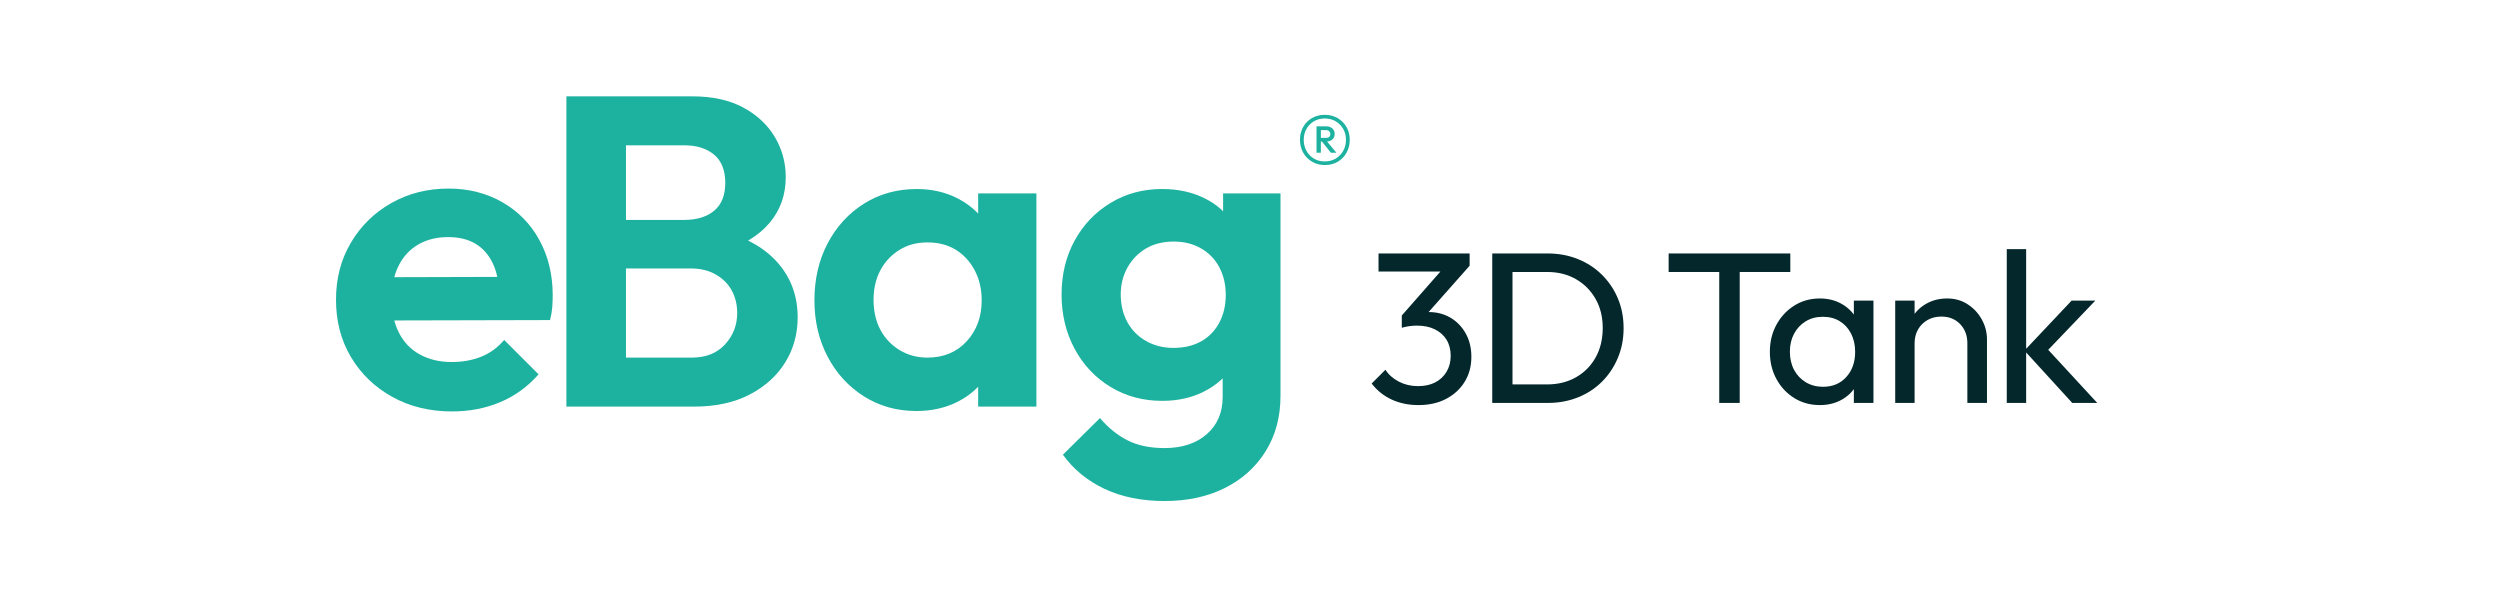 <?xml version="1.0" encoding="UTF-8"?> <svg xmlns="http://www.w3.org/2000/svg" id="BLACK" viewBox="0 0 1661.7 397.07"><defs><style> .cls-1 { fill: #1db2a0; } .cls-1, .cls-2 { stroke-width: 0px; } .cls-2 { fill: #03272b; } </style></defs><g><g><path class="cls-1" d="M300.49,273.48c-14.87,0-28.12-3.23-39.75-9.68-11.64-6.45-20.78-15.25-27.43-26.4-6.65-11.15-9.97-23.86-9.97-38.14s3.27-26.69,9.83-37.84c6.55-11.15,15.5-19.95,26.84-26.4,11.34-6.45,24.05-9.68,38.14-9.68,13.3,0,25.23,3.04,35.79,9.09,10.56,6.06,18.78,14.47,24.64,25.23,5.87,10.76,8.8,22.98,8.8,36.67,0,2.54-.1,5.13-.29,7.77-.2,2.64-.69,5.53-1.47,8.65l-119.39.29v-28.75l101.5-.29-15.84,12.03c-.2-8.41-1.66-15.45-4.4-21.12-2.74-5.67-6.55-9.97-11.44-12.91-4.89-2.93-10.95-4.4-18.19-4.4-7.63,0-14.28,1.66-19.95,4.99-5.67,3.33-10.03,8.07-13.05,14.23-3.03,6.16-4.55,13.45-4.55,21.85s1.61,16.09,4.84,22.44c3.23,6.36,7.87,11.2,13.94,14.52,6.06,3.33,13.1,4.99,21.12,4.99,7.23,0,13.79-1.17,19.65-3.52s10.95-6.06,15.25-11.15l22.88,22.88c-7.24,8.21-15.75,14.38-25.52,18.48-9.78,4.11-20.44,6.16-31.97,6.16Z"></path><path class="cls-1" d="M376.47,270.26V64.03h39.6v206.23h-39.6ZM405.8,270.26v-32.56h53.98c9.39,0,16.77-2.93,22.15-8.8,5.38-5.87,8.07-12.81,8.07-20.83,0-5.47-1.17-10.41-3.52-14.81-2.35-4.4-5.87-7.97-10.56-10.71-4.69-2.74-10.27-4.11-16.72-4.11h-53.39v-32.27h48.99c8.41,0,15.06-2.05,19.95-6.16,4.89-4.11,7.33-10.27,7.33-18.48s-2.49-14.67-7.48-18.77c-4.99-4.11-11.49-6.16-19.51-6.16h-49.28v-32.56h54.27c13.49,0,24.83,2.49,34.03,7.48,9.19,4.99,16.18,11.54,20.97,19.66,4.79,8.12,7.19,16.97,7.19,26.55,0,11.73-3.57,21.85-10.71,30.36-7.14,8.51-17.65,14.92-31.54,19.21l1.76-13.2c15.45,4.3,27.38,11.39,35.79,21.27,8.41,9.88,12.62,21.76,12.62,35.64,0,10.96-2.74,20.88-8.21,29.78-5.48,8.9-13.35,16.04-23.61,21.41-10.27,5.38-22.64,8.07-37.11,8.07h-55.44Z"></path><path class="cls-1" d="M609.09,273.19c-12.91,0-24.49-3.23-34.76-9.68s-18.33-15.25-24.2-26.4-8.8-23.66-8.8-37.55,2.93-26.7,8.8-37.84,13.93-19.95,24.2-26.4c10.27-6.45,21.95-9.68,35.06-9.68,9.97,0,18.97,2.05,26.99,6.16,8.02,4.11,14.47,9.78,19.36,17.01,4.89,7.24,7.53,15.55,7.92,24.93v51.34c-.39,9.19-2.98,17.45-7.77,24.79-4.79,7.33-11.25,13.05-19.36,17.16-8.12,4.11-17.26,6.16-27.43,6.16ZM616.43,237.69c10.75,0,19.46-3.62,26.11-10.85,6.65-7.23,9.97-16.33,9.97-27.28,0-7.43-1.57-14.08-4.69-19.95-3.13-5.87-7.33-10.41-12.61-13.64-5.28-3.23-11.54-4.84-18.78-4.84s-13.25,1.66-18.63,4.99c-5.38,3.33-9.58,7.82-12.62,13.49-3.03,5.67-4.55,12.22-4.55,19.65s1.51,14.28,4.55,19.95c3.03,5.67,7.28,10.17,12.76,13.49,5.47,3.33,11.63,4.99,18.48,4.99ZM650.16,270.26v-38.14l6.45-34.62-6.45-34.32v-34.62h38.72v141.69h-38.72Z"></path><path class="cls-1" d="M772.49,266.44c-12.71,0-24.16-3.08-34.32-9.24-10.17-6.16-18.14-14.62-23.91-25.38-5.77-10.75-8.65-22.78-8.65-36.08s2.88-25.23,8.65-35.79c5.77-10.56,13.74-18.92,23.91-25.08,10.17-6.16,21.61-9.24,34.32-9.24,10.36,0,19.65,2.01,27.87,6.01,8.21,4.01,14.62,9.63,19.21,16.87,4.59,7.24,7.09,15.65,7.48,25.23v44.59c-.39,9.58-2.93,17.94-7.63,25.08-4.69,7.14-11.1,12.76-19.21,16.87-8.12,4.11-17.36,6.16-27.72,6.16ZM774.25,333.03c-15.25,0-28.6-2.69-40.04-8.07-11.44-5.38-20.68-12.96-27.72-22.73l24.64-24.35c5.47,6.45,11.59,11.39,18.33,14.81,6.75,3.42,14.91,5.13,24.5,5.13,11.73,0,21.12-3.08,28.16-9.24,7.04-6.16,10.56-14.42,10.56-24.79v-35.79l6.16-31.1-5.87-31.09v-37.26h38.14v134.65c0,13.88-3.28,26.11-9.83,36.67-6.55,10.56-15.6,18.72-27.14,24.49-11.54,5.77-24.84,8.65-39.9,8.65ZM779.83,231.24c7.23,0,13.44-1.47,18.63-4.4,5.18-2.93,9.19-7.09,12.03-12.47,2.83-5.38,4.25-11.49,4.25-18.33s-1.42-12.95-4.25-18.33c-2.84-5.38-6.89-9.58-12.17-12.61-5.28-3.03-11.34-4.55-18.19-4.55s-13.16,1.52-18.33,4.55c-5.18,3.03-9.29,7.24-12.32,12.61-3.03,5.38-4.55,11.4-4.55,18.04s1.47,12.96,4.4,18.33c2.93,5.38,7.09,9.58,12.47,12.61,5.38,3.03,11.39,4.55,18.04,4.55Z"></path></g><g><path class="cls-1" d="M882.06,94.04c1.4-.08,2.58-.51,3.52-1.33,1.04-.91,1.55-2.15,1.55-3.72,0-1.47-.52-2.67-1.55-3.61-1.04-.94-2.37-1.41-3.98-1.41h-6.53v17.53h2.88v-7.44h.71l5.96,7.44h3.64l-6.21-7.47h.01ZM877.96,91.65v-5.16h3.49c.86,0,1.54.25,2.05.76.5.5.76,1.11.76,1.82,0,.81-.25,1.44-.76,1.9s-1.19.68-2.05.68c0,0-3.49,0-3.49,0Z"></path><path class="cls-1" d="M895.02,84.48c-1.42-2.51-3.38-4.49-5.88-5.96-2.51-1.47-5.38-2.2-8.61-2.2s-6.09.74-8.57,2.2c-2.48,1.46-4.42,3.45-5.8,5.96-1.39,2.5-2.09,5.32-2.09,8.46s.71,5.97,2.12,8.5,3.37,4.54,5.88,6.03c2.5,1.49,5.35,2.24,8.54,2.24s6.1-.73,8.58-2.2c2.48-1.47,4.43-3.48,5.84-6.03,1.41-2.56,2.12-5.4,2.12-8.54s-.71-5.96-2.12-8.46h-.01ZM892.82,100.23c-1.22,2.18-2.87,3.89-4.97,5.16s-4.54,1.9-7.32,1.9-5.15-.63-7.25-1.9c-2.1-1.26-3.75-2.98-4.93-5.16-1.19-2.18-1.78-4.6-1.78-7.29s.59-5.08,1.78-7.21c1.19-2.12,2.83-3.82,4.93-5.08,2.1-1.26,4.52-1.9,7.25-1.9s5.22.63,7.32,1.9c2.1,1.27,3.75,2.96,4.97,5.08,1.21,2.12,1.82,4.53,1.82,7.21s-.61,5.11-1.82,7.29Z"></path></g></g><g><path class="cls-2" d="M942.76,269.25c-6.49,0-12.38-1.22-17.68-3.65s-9.76-5.99-13.38-10.67l9.16-9.16c2.19,3.34,5.2,5.99,9.02,7.95,3.82,1.96,8.02,2.93,12.6,2.93s8.33-.83,11.52-2.5c3.2-1.67,5.7-4.03,7.52-7.09,1.81-3.05,2.72-6.58,2.72-10.59s-.91-7.63-2.72-10.59c-1.81-2.96-4.39-5.27-7.73-6.94-3.34-1.67-7.35-2.5-12.02-2.5-1.62,0-3.32.12-5.08.36-1.77.24-3.41.6-4.94,1.07l5.73-7.73c1.81-.86,3.77-1.53,5.87-2,2.1-.48,4.2-.72,6.3-.72,5.34,0,10.14,1.24,14.39,3.72,4.25,2.48,7.63,5.97,10.16,10.45,2.53,4.49,3.79,9.69,3.79,15.6,0,6.3-1.5,11.86-4.51,16.68-3.01,4.82-7.13,8.59-12.38,11.31-5.25,2.72-11.36,4.08-18.32,4.08ZM916.28,180.49v-12.03h60.55v8.16l-11.74,3.87h-48.82ZM931.74,217.86v-8.16l29.06-33.07h16.03l-29.92,33.78-15.17,7.44Z"></path><path class="cls-2" d="M991.87,267.82v-99.35h13.46v99.35h-13.46ZM1000.74,267.82v-12.31h27.63c7.25,0,13.67-1.6,19.25-4.8,5.58-3.2,9.92-7.61,13.03-13.24,3.1-5.63,4.65-12.12,4.65-19.47s-1.57-13.67-4.72-19.25-7.49-9.97-13.03-13.17c-5.54-3.2-11.93-4.8-19.18-4.8h-27.49v-12.31h27.77c7.25,0,13.96,1.24,20.11,3.72,6.16,2.48,11.5,5.96,16.03,10.45,4.53,4.49,8.06,9.73,10.59,15.75,2.53,6.01,3.79,12.6,3.79,19.75s-1.27,13.62-3.79,19.68c-2.53,6.06-6.04,11.33-10.52,15.82s-9.81,7.97-15.96,10.45c-6.16,2.48-12.81,3.72-19.97,3.72h-28.2Z"></path><path class="cls-2" d="M1109.11,180.78v-12.31h80.88v12.31h-80.88ZM1142.75,267.82v-96.49h13.6v96.49h-13.6Z"></path><path class="cls-2" d="M1209.6,269.25c-6.3,0-11.95-1.55-16.96-4.65-5.01-3.1-8.97-7.32-11.88-12.67-2.91-5.34-4.37-11.36-4.37-18.04s1.45-12.69,4.37-18.04c2.91-5.34,6.87-9.59,11.88-12.74,5.01-3.15,10.67-4.72,16.96-4.72,5.15,0,9.76,1.07,13.81,3.22,4.06,2.15,7.32,5.11,9.81,8.88,2.48,3.77,3.87,8.14,4.15,13.1v20.47c-.29,4.87-1.65,9.21-4.08,13.03-2.43,3.82-5.7,6.8-9.81,8.95-4.1,2.15-8.73,3.22-13.89,3.22ZM1211.75,257.08c6.39,0,11.55-2.17,15.46-6.51,3.91-4.34,5.87-9.9,5.87-16.68,0-4.58-.91-8.64-2.72-12.17-1.81-3.53-4.32-6.27-7.52-8.23-3.2-1.96-6.94-2.93-11.24-2.93s-8.09,1-11.38,3.01c-3.29,2-5.87,4.75-7.73,8.23-1.86,3.49-2.79,7.47-2.79,11.95s.93,8.61,2.79,12.1c1.86,3.49,4.46,6.23,7.8,8.23,3.34,2,7.16,3.01,11.45,3.01ZM1232.22,267.82v-18.32l2.43-16.61-2.43-16.46v-16.61h13.03v68h-13.03Z"></path><path class="cls-2" d="M1259.71,267.82v-68h12.88v68h-12.88ZM1307.67,267.82v-39.65c0-5.15-1.6-9.4-4.8-12.74-3.2-3.34-7.37-5.01-12.53-5.01-3.44,0-6.49.77-9.16,2.29-2.67,1.53-4.77,3.63-6.3,6.3-1.53,2.67-2.29,5.73-2.29,9.16l-5.3-3.01c0-5.15,1.15-9.73,3.44-13.74,2.29-4.01,5.49-7.18,9.59-9.52,4.1-2.34,8.73-3.51,13.89-3.51s9.71,1.29,13.67,3.87c3.96,2.58,7.09,5.94,9.38,10.09,2.29,4.15,3.44,8.57,3.44,13.24v42.23h-13.03Z"></path><path class="cls-2" d="M1333.86,267.82v-102.21h12.88v102.21h-12.88ZM1377.38,267.82l-31.78-34.79,31.35-33.21h15.75l-35.07,36.65.57-7.44,35.79,38.79h-16.61Z"></path></g></svg> 